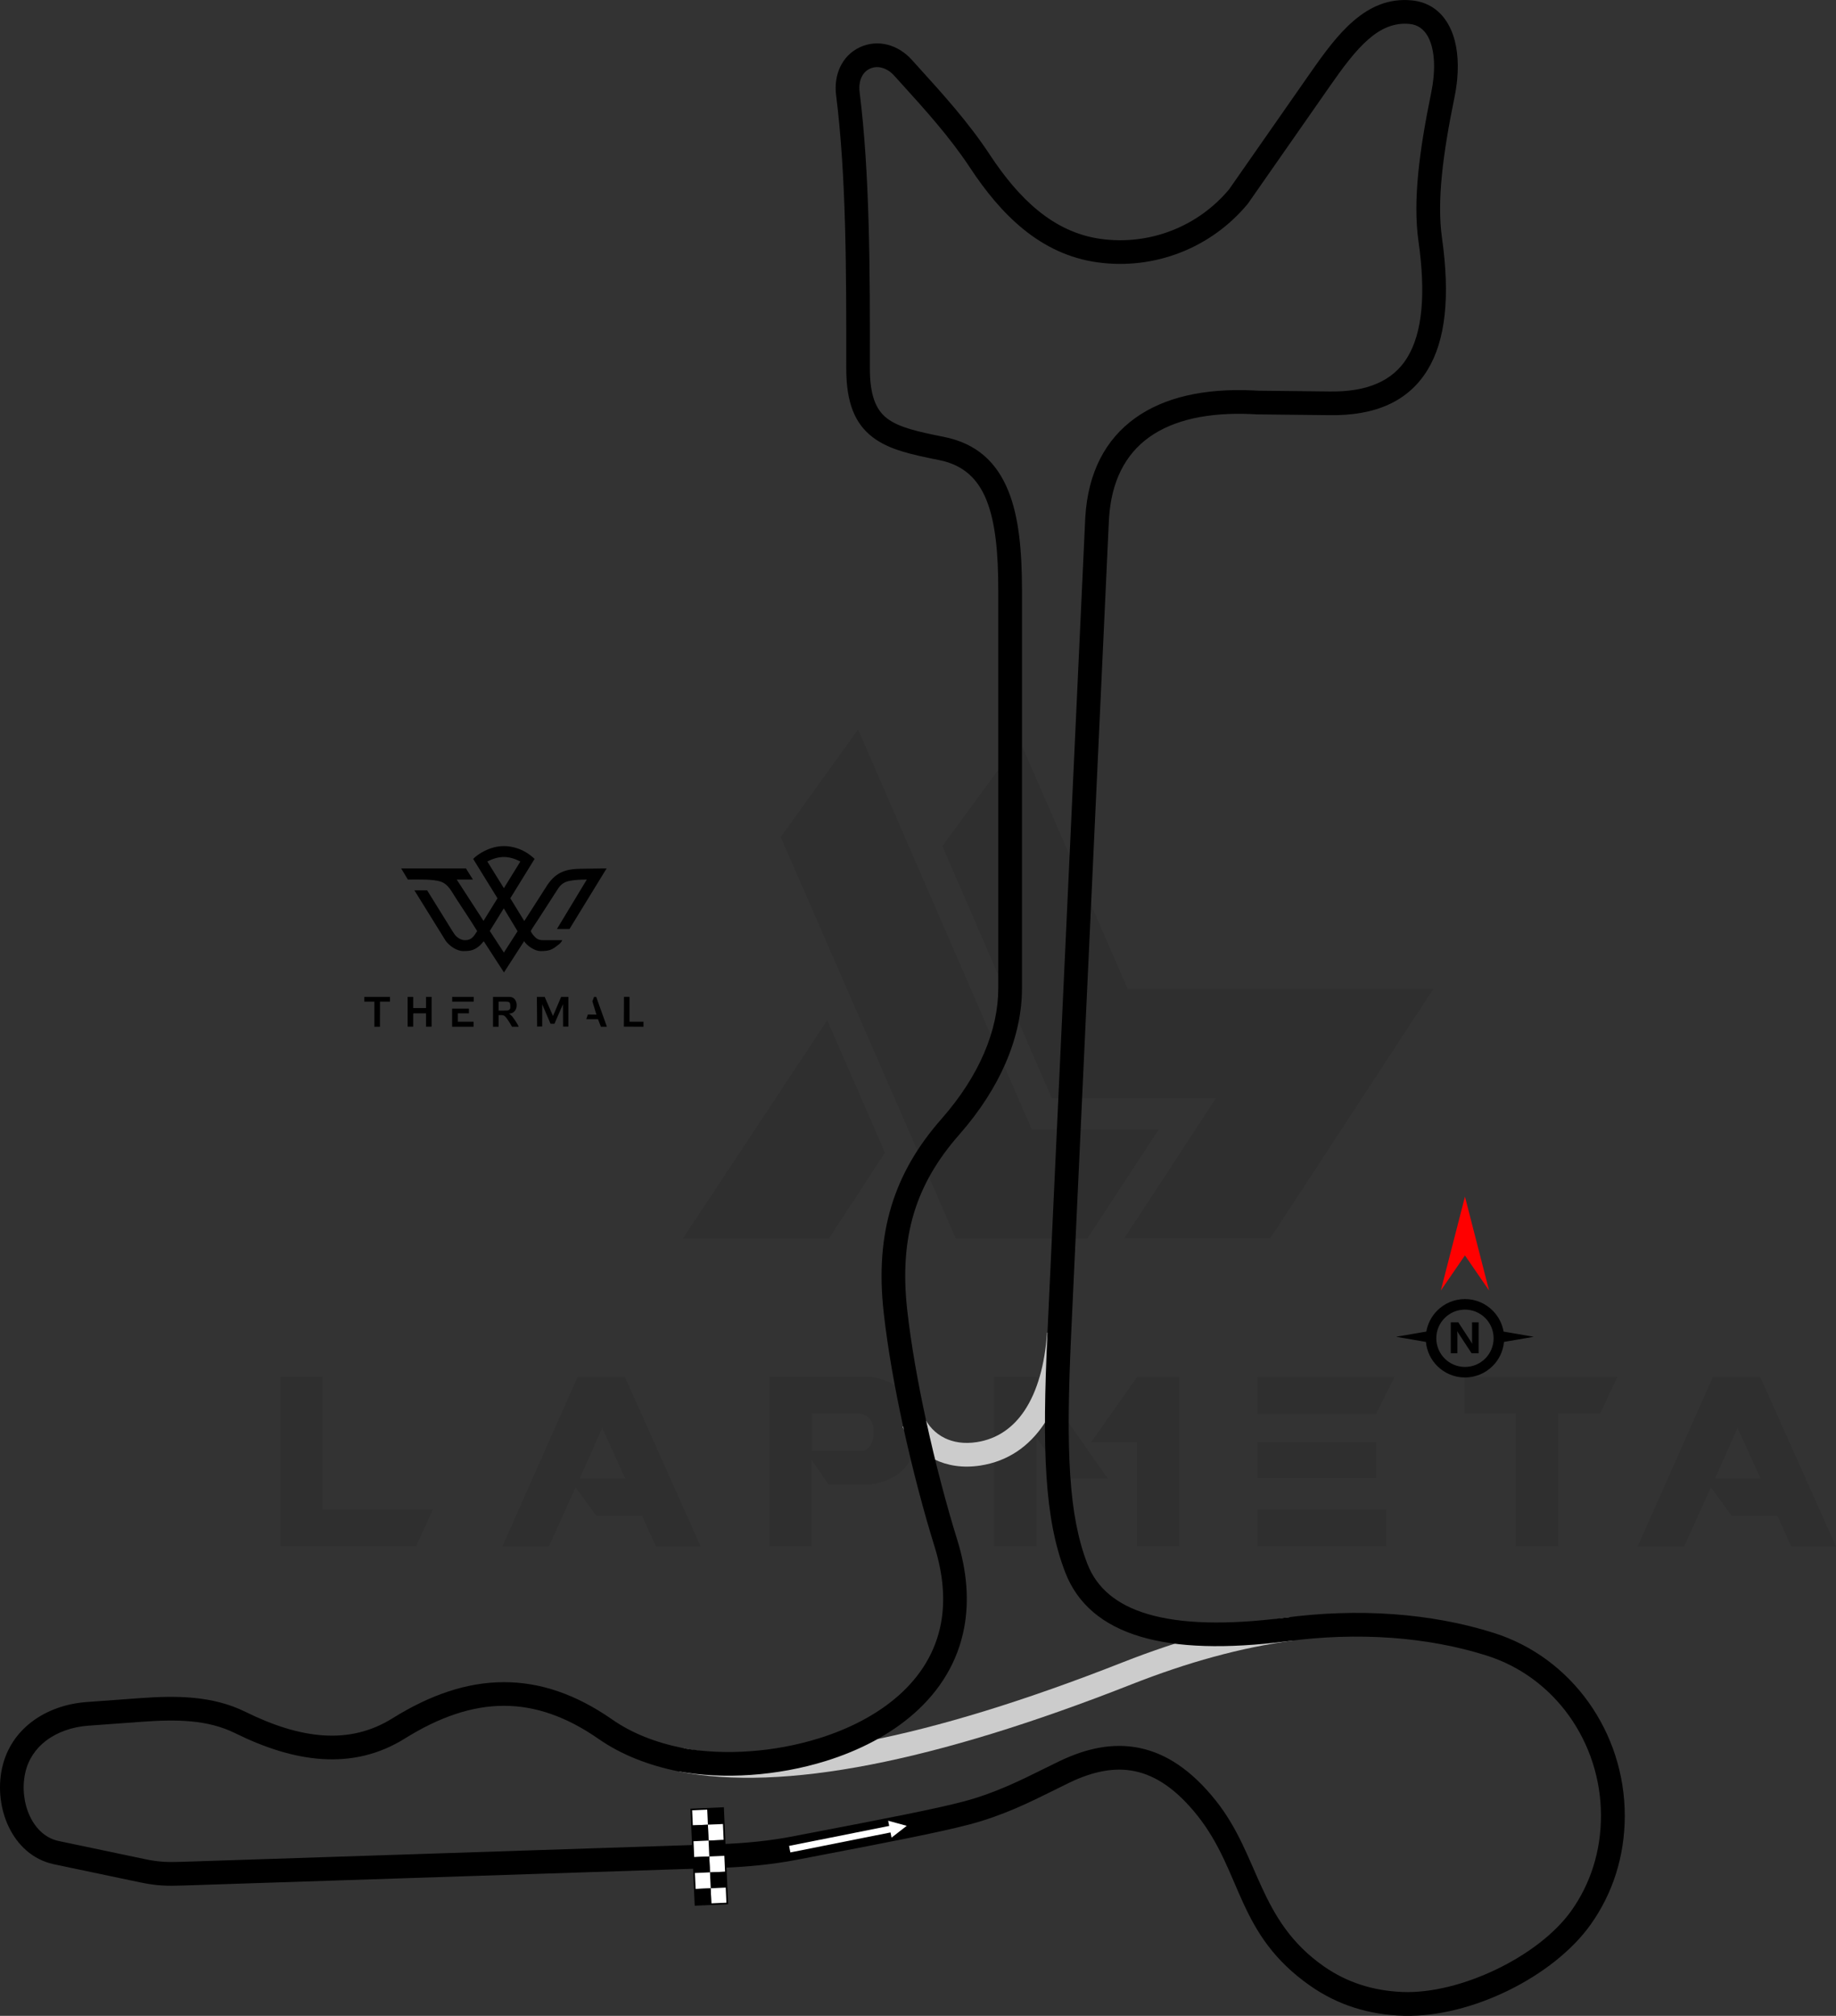<?xml version="1.0" encoding="UTF-8"?>
<!DOCTYPE svg PUBLIC "-//W3C//DTD SVG 1.1//EN" "http://www.w3.org/Graphics/SVG/1.1/DTD/svg11.dtd">
<!-- Creator: CorelDRAW 2021 (64-Bit) -->
<svg xmlns="http://www.w3.org/2000/svg" xml:space="preserve" width="189.092mm" height="207.53mm" version="1.1" style="shape-rendering:geometricPrecision; text-rendering:geometricPrecision; image-rendering:optimizeQuality; fill-rule:evenodd; clip-rule:evenodd"
viewBox="0 0 1584.01 1738.46"
 xmlns:xlink="http://www.w3.org/1999/xlink"
 xmlns:xodm="http://www.corel.com/coreldraw/odm/2003">
 <rect x="0" y="0" width="1584.01" height="1738.46" fill="#333333" stroke="none"/>
 <defs>
  <style type="text/css">
   <![CDATA[
    .fil3 {fill:black}
    .fil4 {fill:white}
    .fil2 {fill:black;fill-rule:nonzero}
    .fil1 {fill:#CCCCCC;fill-rule:nonzero}
    .fil6 {fill:red;fill-rule:nonzero}
    .fil5 {fill:white;fill-rule:nonzero}
    .fil0 {fill:black;fill-opacity:0.071}
   ]]>
  </style>
 </defs>
 <g id="Layer_x0020_1">
  <path class="fil0" d="M241.88 1333.44l0 -146.22 36.31 0 0 114.51 95.38 0 -14.52 31.71 -117.17 0zm431.64 -611.51l151.06 346.19 113.54 0 61.73 -94.17 -109.67 0 -149.85 -344.97 -66.82 92.96zm206.26 -83.28l93.2 214.25 263.63 0 -140.65 214.97 -125.89 0 0 -0.24 78.92 -120.56 -141.62 0 -94.41 -217.39 66.82 -91.03zm-116.2 355.38l-48.42 74.08 -125.88 0 0 -0.24 124.43 -188.1 49.87 114.26zm-159.05 339.65l-38.73 0 -11.86 -26.39 -39.46 0 -17.91 -24.45 -23 50.84 -40.19 0 64.88 -146.22 40.91 0 65.36 146.22zm-65.12 -58.59l-19.85 -43.58 -19.37 43.58 39.22 0zm160.99 -23.72l44.06 0c6.29,-1.94 9.44,-7.75 9.2,-17.43 0,-7.99 -3.87,-13.07 -12.1,-15.01l-41.15 0 0 32.44zm14.52 29.05l-14.77 -21.3 0 74.32 -36.31 0 0 -146.22 87.39 0c25.66,4.6 38.73,18.4 38.98,41.88l0 8.72c-0.24,23.72 -13.07,38.01 -38.49,42.37l-36.8 -0 0 0.24zm240.88 -5.33l-36.31 0 -25.18 -34.86 -0 93.2 -36.55 0 0 -146.22 36.31 0 61.73 87.88zm25.18 -87.64l36.31 0 0 145.98 -36.56 0 0 -89.57 -39.46 0 39.7 -56.41zm214.97 114.27l0 31.71 -111.12 0 0 -31.71 111.12 0zm-8.72 -58.1l0 31.23 -102.4 0 0 -31.23 102.4 0zm15.98 -56.17l-15.98 31.96 -102.4 0 0 -31.96 118.38 0zm104.1 31.47l-43.82 0 0 -31.47 131.94 0 -14.77 31.47 -36.56 0 0 114.51 -36.56 0 0 -114.51 -0.24 0zm276.71 114.75l-38.73 0 -11.86 -26.39 -39.46 0 -17.91 -24.45 -23 50.84 -40.19 0 64.88 -146.22 40.91 0 65.36 146.22zm-65.12 -58.59l-19.85 -43.58 -19.37 43.58 39.22 0z"/>
  <path class="fil1" d="M1115.61 1414.8c-22.53,3 -45.38,7.73 -68.56,14.05 -23.15,6.31 -46.8,14.29 -70.96,23.8 -85.26,33.56 -160.36,56.62 -225.05,69.19 -65.5,12.73 -120.54,14.73 -164.86,6.01l3.92 -20.1c41.75,8.22 94.19,6.22 157.09,-6.01 63.44,-12.33 137.33,-35.04 221.45,-68.15 24.56,-9.66 48.9,-17.85 73.04,-24.44 24.11,-6.58 47.86,-11.49 71.28,-14.61l2.64 20.26z"/>
  <path class="fil1" d="M923.8 1150.71c-2.2,31.13 -9.87,57.6 -22.94,77.2 -13.09,19.63 -31.43,32.3 -54.95,35.96 -15.49,2.41 -28.87,0.02 -39.77,-5.31 -12.85,-6.29 -22.15,-16.63 -27.41,-28.09l18.58 -8.49c3.42,7.43 9.45,14.15 17.8,18.23 7.37,3.61 16.65,5.18 27.68,3.47 17.46,-2.72 31.18,-12.29 41.1,-27.15 11.02,-16.52 17.54,-39.6 19.49,-67.27l20.42 1.44z"/>
  <path class="fil2" d="M586.31 1527.84l-1.24 -0.24c-13.06,-2.65 -25.23,-6.24 -36.52,-10.78 -11.78,-4.73 -22.49,-10.46 -32.11,-17.15 -27.74,-19.31 -54.75,-28.65 -81.97,-28.57 -27.35,0.08 -55.42,9.66 -85.12,28.17 -22.57,14.08 -46.47,19.32 -71.41,17.73 -24.29,-1.55 -49.41,-9.63 -75.15,-22.34 -11.89,-5.87 -24.56,-8.84 -37.73,-10.09 -13.55,-1.29 -27.87,-0.78 -42.47,0.28l-46.45 3.39c-13.72,1 -26.58,5.42 -36.47,12.98 -8.79,6.71 -15.26,15.97 -17.87,27.57l0.03 0.01 -0.18 0.83 -0.02 -0c-2.59,12.41 -1,25.93 4.3,37 4.97,10.39 13.24,18.5 24.31,20.99l0.01 -0.03 0.55 0.12 -0 0.02 74.18 15.58c6.13,1.29 11,1.97 15.82,2.28 5.03,0.32 10,0.26 16.2,0.06l464.14 -15.26c11.13,-0.37 21.96,-1.1 32.49,-2.21 10.3,-1.09 20.3,-2.55 29.99,-4.41l19.32 -3.71c59.35,-11.38 102.29,-19.62 127.86,-26.3 27.04,-7.07 49.57,-18.27 69.59,-28.22 4.15,-2.06 8.19,-4.07 13.67,-6.7 23.5,-11.27 46.46,-16.09 69.2,-11.35 22.65,4.72 44.48,18.8 65.61,45.28 38.22,47.9 36.27,103.29 93.45,143.14 19.57,13.64 42.13,20.97 67.67,21.99 49.6,1.98 117.43,-30.44 145.6,-69.95 16.42,-23.03 25.65,-51.12 25.65,-82.09 0,-31.52 -9.97,-61.59 -27.47,-86.07 -17.17,-24.01 -41.63,-42.66 -71.05,-51.98 -26.14,-8.28 -53.84,-13.26 -82.02,-15.3 -29.9,-2.16 -60.3,-1.05 -89.92,2.89l-0.04 0c-53.15,6.78 -95.11,5.43 -126.41,-3.84 -33.21,-9.83 -54.77,-28.4 -65.26,-55.46 -8.98,-23.17 -14.04,-49.5 -16.22,-82.95 -2.14,-32.74 -1.52,-72.54 0.83,-123.27l32.54 -701.47 0.13 -2.51c2.36,-38.55 17.42,-66.94 42.98,-85.32 24.94,-17.93 59.55,-25.83 101.75,-23.87 1.8,0.08 3.25,0.16 4.29,0.22l61.26 0.68c32.88,0.61 55.19,-9.11 67.5,-29.25 13.07,-21.37 16.09,-54.74 9.68,-100.18 -2.51,-17.78 -2.31,-37.49 -0.19,-59.1 2.09,-21.18 6.05,-44.24 11.15,-69.11 0.95,-4.62 1.62,-9.1 2.03,-13.4 1.24,-13.12 0,-24.44 -3.69,-32.72 -3.06,-6.86 -7.95,-11.47 -14.61,-12.84 -0.82,-0.17 -1.64,-0.29 -2.44,-0.37l-0.04 0c-13.38,-1.27 -24.73,4.01 -35.18,13.04 -11.64,10.05 -22.4,24.76 -33.47,40.61l-70.52 101.03 -0.52 0.68c-15.76,18.98 -35.86,33.22 -58.13,41.88 -22.26,8.66 -46.68,11.74 -71.1,8.4 -24.73,-3.38 -45.69,-13.68 -63.93,-28.41 -17.77,-14.36 -32.87,-32.91 -46.32,-53.3 -17.45,-26.47 -38.81,-50.03 -60.04,-73.44l-5.45 -6.01c-3.05,-3.37 -6.83,-5.77 -10.8,-6.76 -3.35,-0.84 -6.86,-0.63 -10.16,0.93 -3.24,1.52 -5.56,4.05 -7.02,7.11 -1.78,3.73 -2.34,8.31 -1.75,13.01 4.39,35 6.64,73.48 7.78,113.9 1.13,39.93 1.14,81.77 1.07,124 -0.04,23.39 5.09,36.02 14.78,43.47 10.46,8.05 27.46,11.64 49.22,16.02 28.37,5.7 45.42,21.98 55.36,46.32 9.21,22.57 11.88,51.91 11.88,86.09l0 343.12c0,20.3 -4.46,42.07 -14.07,64.34 -8.82,20.42 -21.98,41.27 -40.02,61.78 -18.54,21.07 -31.57,42.99 -39.02,67.41 -7.49,24.56 -9.48,51.97 -5.9,83.89 3.38,30.21 9.3,63.21 16.21,94.99 8.41,38.68 18.27,75.35 26.87,102.94 8.78,28.18 10.25,53.39 6.13,75.71 -5.55,30.07 -21.15,54.57 -42.74,73.81 -21.11,18.82 -47.95,32.54 -76.59,41.46 -42.18,13.14 -88.57,15.88 -126.29,9.14l-0.01 0.04 -0.04 -0zm446.55 37.66c-17.91,-22.44 -35.74,-34.24 -53.76,-37.99 -17.93,-3.74 -36.65,0.36 -56.23,9.75 -3.33,1.6 -8.3,4.07 -13.43,6.62 -20.85,10.36 -44.32,22.03 -73.52,29.66 -26.66,6.97 -69.69,15.22 -129.15,26.63l-19.32 3.71c-10.11,1.94 -20.69,3.49 -31.75,4.66 -10.83,1.14 -22.14,1.9 -33.93,2.29l-464.14 15.26c-6.98,0.23 -12.56,0.3 -18.12,-0.06 -5.77,-0.37 -11.52,-1.18 -18.7,-2.68l-74.25 -15.6 -0.08 0 -0.55 -0.12 -0.04 -0.04c-17.82,-3.99 -30.83,-16.38 -38.37,-32.13 -7.21,-15.07 -9.39,-33.36 -5.88,-50.05l0 -0.08 0.18 -0.83 0.04 -0.04c3.74,-16.7 12.94,-29.94 25.41,-39.47 13.12,-10.03 29.83,-15.86 47.44,-17.15l46.45 -3.39c15.41,-1.12 30.71,-1.65 45.83,-0.21 15.5,1.48 30.55,5.03 44.85,12.1 23.41,11.56 45.98,18.89 67.38,20.26 20.76,1.32 40.61,-3.02 59.32,-14.69 32.9,-20.51 64.51,-31.13 95.93,-31.22 31.55,-0.09 62.42,10.43 93.66,32.17 8.44,5.88 17.79,10.88 28.03,14.99 10.02,4.03 21,7.25 32.91,9.66l1.24 0.24c34.61,6.12 77.28,3.52 116.24,-8.62 26,-8.1 50.22,-20.43 69.06,-37.22 18.36,-16.37 31.6,-37.04 36.25,-62.2 3.54,-19.15 2.17,-41.08 -5.57,-65.94 -8.78,-28.19 -18.82,-65.52 -27.35,-104.7 -7.02,-32.29 -13.05,-65.97 -16.53,-97.07 -3.88,-34.67 -1.63,-64.74 6.7,-92.06 8.38,-27.47 22.79,-51.85 43.18,-75.02 16.57,-18.83 28.6,-37.84 36.58,-56.33 8.47,-19.61 12.39,-38.63 12.39,-56.25l0 -343.12c0,-31.8 -2.32,-58.72 -10.36,-78.4 -7.3,-17.9 -19.75,-29.84 -40.38,-33.99 -24.44,-4.91 -43.6,-9.01 -57.71,-19.86 -14.88,-11.44 -22.76,-28.92 -22.71,-59.65 0.06,-41.95 0.05,-83.54 -1.07,-123.44 -1.11,-39.41 -3.33,-77.17 -7.7,-111.98 -1.06,-8.44 0.1,-16.97 3.59,-24.3 3.41,-7.15 8.96,-13.11 16.79,-16.8 7.85,-3.7 16.1,-4.23 23.85,-2.29 7.87,1.97 15.2,6.55 20.97,12.93l5.45 6.02c21.75,23.98 43.63,48.12 61.96,75.92 12.35,18.73 26.1,35.67 42.07,48.57 15.51,12.53 33.19,21.26 53.84,24.09 20.96,2.87 41.92,0.23 61.01,-7.2 18.95,-7.37 36.07,-19.46 49.53,-35.55l70.27 -100.68c11.88,-17.02 23.52,-32.88 36.83,-44.38 14.5,-12.52 30.68,-19.8 50.48,-17.93 1.63,0.16 3.18,0.39 4.64,0.69 13.68,2.81 23.41,11.6 29.18,24.53 5.14,11.51 6.94,26.37 5.38,42.97 -0.47,5.03 -1.26,10.24 -2.35,15.56 -4.96,24.21 -8.82,46.59 -10.83,67.03 -1.97,20.03 -2.17,38.16 0.1,54.29 7.08,50.22 3.16,88.05 -12.48,113.63 -16.39,26.81 -44.57,39.78 -85.28,39.02l-62.14 -0.68 -3.97 -0.22c-37.6,-1.74 -67.87,4.88 -88.93,20.03 -20.45,14.7 -32.53,37.96 -34.49,69.94l-0.13 2.19 -32.54 701.47c-2.31,49.92 -2.93,89.04 -0.83,121.11 2.05,31.36 6.68,55.76 14.86,76.87 8.08,20.83 25.24,35.29 51.96,43.21 28.62,8.48 67.8,9.61 118.04,3.2 31.06,-4.14 62.84,-5.31 94,-3.06 29.8,2.16 59.1,7.42 86.74,16.18 33.76,10.7 61.83,32.1 81.55,59.67 19.95,27.91 31.32,62.12 31.32,97.92 0,35.31 -10.61,67.46 -29.5,93.95 -31.86,44.69 -102.93,80.13 -160.98,78.62 -30.32,-0.79 -57.21,-9.36 -80.65,-25.69 -64.12,-44.69 -58.43,-97.93 -97.77,-147.23z"/>
  <g id="_2172050828256">
   <g>
    <rect class="fil3" transform="matrix(0.062 1.414 -1.414 0.062 623.836 1559.32)" width="9.7" height="9.7"/>
    <rect class="fil4" transform="matrix(0.062 1.414 -1.414 0.062 624.438 1573.03)" width="9.7" height="9.7"/>
    <rect class="fil3" transform="matrix(0.062 1.414 -1.414 0.062 625.04 1586.73)" width="9.7" height="9.7"/>
    <rect class="fil4" transform="matrix(0.062 1.414 -1.414 0.062 625.642 1600.44)" width="9.7" height="9.7"/>
    <rect class="fil3" transform="matrix(0.062 1.414 -1.414 0.062 626.244 1614.15)" width="9.7" height="9.7"/>
    <rect class="fil4" transform="matrix(0.062 1.414 -1.414 0.062 626.846 1627.86)" width="9.7" height="9.7"/>
    <rect class="fil4" transform="matrix(0.062 1.414 -1.414 0.062 610.128 1559.92)" width="9.7" height="9.7"/>
    <rect class="fil3" transform="matrix(0.062 1.414 -1.414 0.062 610.73 1573.63)" width="9.7" height="9.7"/>
    <rect class="fil4" transform="matrix(0.062 1.414 -1.414 0.062 611.332 1587.34)" width="9.7" height="9.7"/>
    <rect class="fil3" transform="matrix(0.062 1.414 -1.414 0.062 611.934 1601.04)" width="9.7" height="9.7"/>
    <rect class="fil4" transform="matrix(0.062 1.414 -1.414 0.062 612.536 1614.75)" width="9.7" height="9.7"/>
    <rect class="fil3" transform="matrix(0.062 1.414 -1.414 0.062 613.138 1628.46)" width="9.7" height="9.7"/>
   </g>
   <path class="fil2" d="M627.48 1642.28l-28.13 1.23 -3.67 -83.67 28.84 -1.27c1.26,27.89 2.45,55.78 3.68,83.68l-0.72 0.03zm-13.77 -0.83l12.99 -0.57 -3.55 -80.82 -25.99 1.14 3.55 80.82 13 -0.57z"/>
  </g>
  <polygon class="fil5" points="767.17,1574.69 680.77,1591.92 681.89,1597.54 768.29,1580.31 769.18,1584.78 782.29,1574.6 766.27,1570.22 "/>
  <g id="_2172050858112">
   <path class="fil2" d="M1263.89 1120.33c9.32,0 17.77,3.78 23.89,9.9l0.02 0.02c4.83,4.82 8.2,11.1 9.41,18.11l26.07 4.49 -25.72 4.43c-0.74,8.09 -4.33,15.35 -9.76,20.77l-0.02 0c-6.12,6.12 -14.57,9.9 -23.89,9.9 -9.34,0 -17.79,-3.79 -23.91,-9.9 -5.42,-5.42 -9.01,-12.69 -9.76,-20.77l-25.72 -4.43 26.07 -4.49c1.21,-7.01 4.58,-13.29 9.41,-18.11l0 -0.02c6.12,-6.12 14.57,-9.9 23.91,-9.9zm11.79 46.73l-6.07 0 -11.01 -16.78c-0.64,-0.98 -1.09,-1.72 -1.34,-2.21l-0.07 0c0.1,0.94 0.15,2.38 0.15,4.32l0 14.68 -5.68 0 0 -26.71 6.49 0 10.6 16.26c0.48,0.74 0.93,1.46 1.34,2.18l0.08 0c-0.1,-0.62 -0.15,-1.84 -0.15,-3.67l0 -14.77 5.68 0 0 26.71zm5.7 -30.41c-4.47,-4.47 -10.66,-7.23 -17.49,-7.23 -6.83,0 -13.01,2.77 -17.48,7.24 -4.48,4.46 -7.24,10.65 -7.24,17.48 0,6.83 2.77,13.01 7.24,17.48 4.47,4.47 10.65,7.24 17.48,7.24 6.83,0 13.02,-2.76 17.49,-7.23 4.46,-4.48 7.23,-10.66 7.23,-17.49 0,-6.83 -2.76,-13.02 -7.23,-17.49z"/>
   <polygon class="fil6" points="1263.89,1082.66 1243.07,1112.94 1263.89,1031.98 1284.7,1112.94 "/>
  </g>
  <path class="fil3" d="M434.63 783.37l11.91 19.73 -11.82 18.4 -12.16 -18.63 12.07 -19.5zm-44.5 80.43l18.6 0 0 -4.09 -18.6 0 0 4.09zm120.96 -0.24l3.46 11.44 -7.36 -0.09 -1.4 4.06 10.13 0 2.53 6.5 5.16 0 -9.23 -25.77 -1.85 0 -1.45 3.85zm-121 21.92l18.47 0 0 -4.34 -13.56 0 0 -7.23 9.58 0 0 -4.09 -14.5 0 0 15.66zm165.08 0l0 -4.34 -12.04 0 0 -21.44 -4.79 -0.05 -0.11 25.72 16.94 0.1zm-240.85 -21.68l8.67 0 0 21.68 4.82 0 0.02 -21.68 8.65 0 0 -4.09 -22.16 0 0 4.09zm42.15 21.59l0 -10.76c0,-0.55 0.17,-0.72 0.72,-0.72l10.36 0 0 11.48 4.82 0 0 -25.69 -4.82 0 0 9.63 -11.08 0 0 -9.63 -4.82 0 0 25.69 4.82 0zm80.69 -13.89l-6.98 0.06 0 -7.76c9.56,0 10.12,-0.92 10.12,5.06 0,1.69 -1.39,2.65 -3.13,2.65zm-11.8 13.97l4.82 0 0 -10.01c4.18,0 4.81,-0.64 8.19,4.47 1.2,1.81 2.32,3.56 3.37,5.54l5.78 0c-1.05,-2.67 -4.62,-7.67 -5.57,-8.88 -1,-1.13 -2,-1.85 -2.82,-2.44 8.95,0 8.68,-14.45 0.44,-14.45l-14.21 0 0 25.77zm60.33 -19.46l0.12 19.29 4.58 0 0 -25.6 -6.26 0 -7.04 16.5 -7.17 -16.5 -6.74 0 0.22 25.6 4.4 -0.09 0.02 -19.07 7.16 16.78 3.37 0 7.35 -16.92zm-65.23 -123.03c10.84,-5.63 19.33,-4.7 28.48,0l-14.22 23 -14.26 -23zm-12.21 -2.21l20.95 33.92 -12.05 19.47 -23.11 -35.61 13.97 0 -6.02 -9.63 -55.88 0 5.78 9.63c9.11,0 21.84,-0.51 28.51,1.83 6.57,2.31 9.19,8.62 12.77,13.97 5.97,9.25 12.75,19.25 18.53,28.61 -2.78,4.23 -4.67,7.86 -10.44,7.86 -2.82,0 -5.19,-1.32 -6.78,-2.61 -1.9,-1.54 -2.96,-3.34 -4.25,-5.38l-21.7 -34.99 -11.01 0 27.12 43.71c3.32,4.32 9.29,8.67 15.18,8.67 4.59,0 7.9,-0.35 11.61,-2.84 4.06,-2.72 4.62,-4.6 5.97,-5.59l17.4 26.84 17.38 -26.94c2.76,4.31 9.4,8.53 14.11,8.53 8.41,0 10.29,-1.38 16.04,-5.88 0.83,-0.65 2.51,-2.52 2.75,-3.52 -5.3,0 -10.6,-0.02 -15.9,0 -3.03,0.01 -4.5,-0.31 -6.37,-1.58 -1.18,-0.81 -5.24,-5.3 -4.72,-6.61 0.51,-1.26 5.14,-7.95 6.22,-9.68l17.39 -26.93c2.25,-3.19 4.97,-5.41 9.57,-6.33 4.38,-0.87 9.61,-1.14 15,-1.14l-25.77 42.63 10.84 0 32.03 -52.27 -22.17 0.32c-12.78,0.18 -21.26,2.77 -28.79,13.75l-20.09 31.34 -12.05 -19.64 20.95 -33.96c-4.49,-4.24 -9.41,-7.28 -14.85,-9.08 -7.87,-2.62 -15.6,-2.65 -23.35,0.11 -5.11,1.82 -10.92,4.99 -14.8,9.02z"/>
 </g>
</svg>
